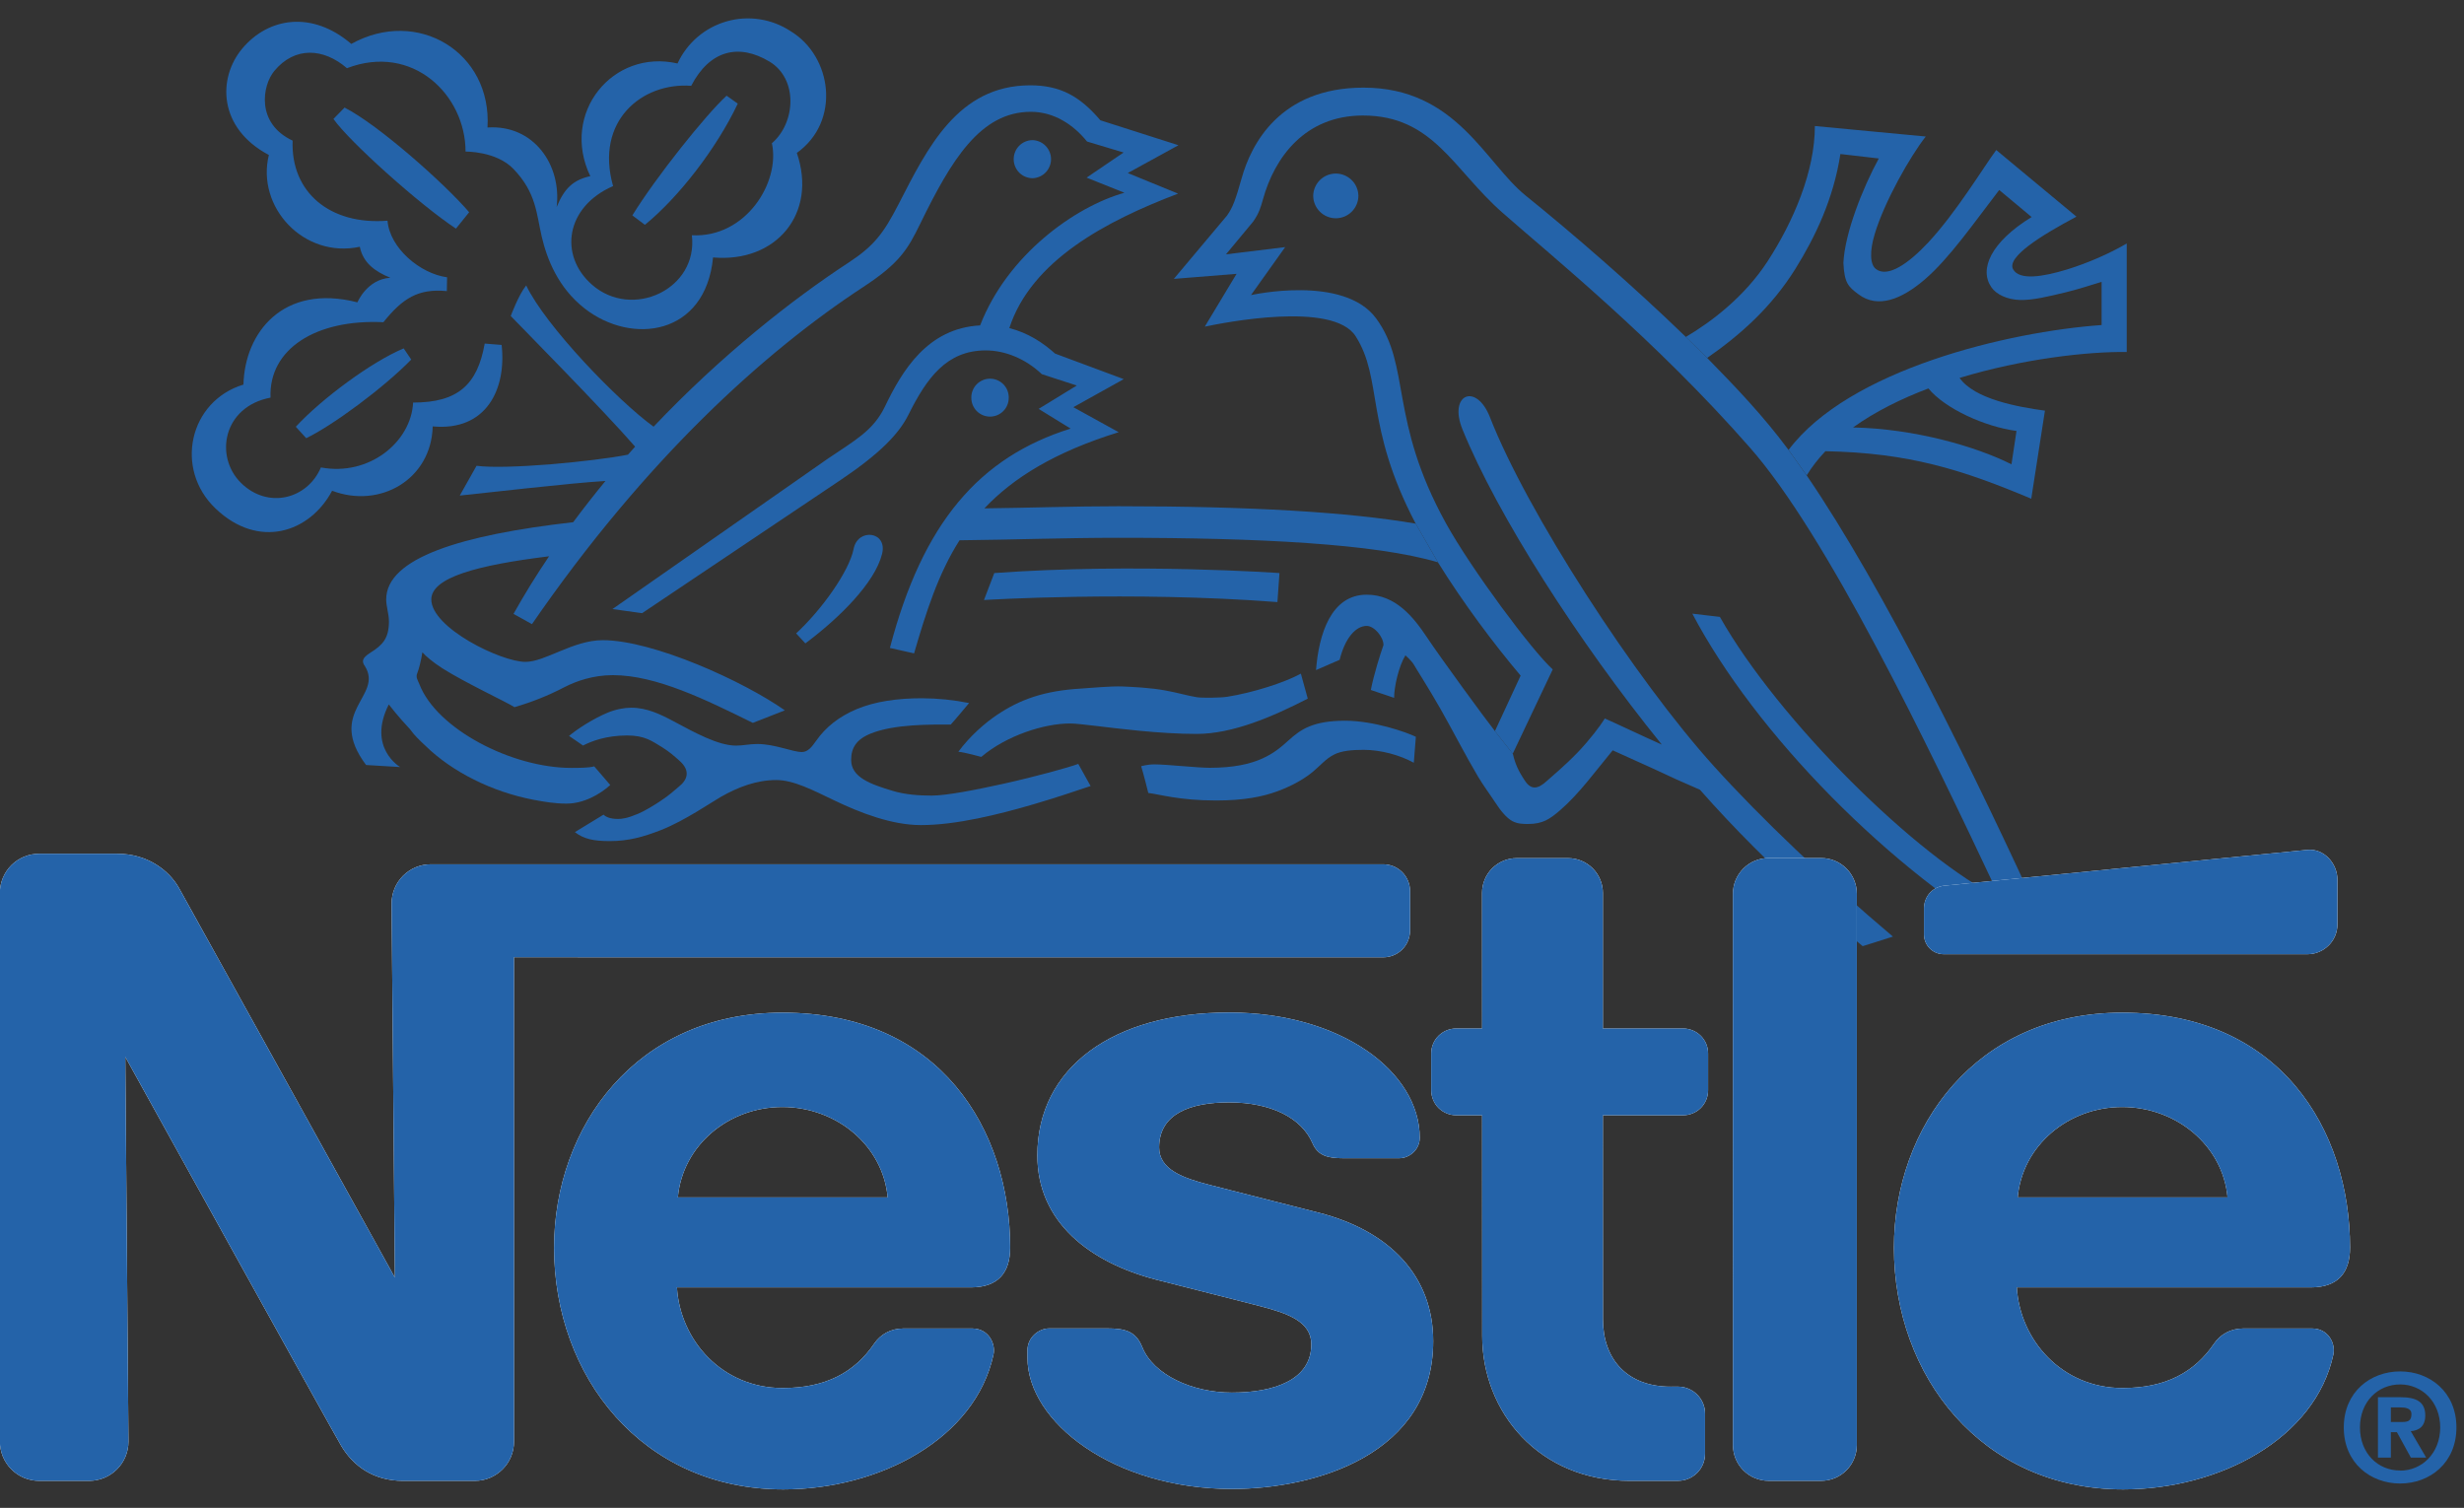 <svg width="67" height="41" viewBox="0 0 67 41" fill="none" xmlns="http://www.w3.org/2000/svg">
<rect x="0" y="0" width="67" height="41" fill="#333333" stroke="none"/>
<path fill-rule="evenodd" clip-rule="evenodd" d="M26.921 11.328C27.202 11.328 27.429 11.1 27.429 10.819C27.431 10.751 27.419 10.684 27.394 10.62C27.37 10.557 27.332 10.499 27.285 10.451C27.238 10.402 27.181 10.363 27.118 10.337C27.056 10.31 26.989 10.297 26.921 10.297C26.853 10.297 26.785 10.31 26.723 10.337C26.66 10.363 26.604 10.402 26.556 10.451C26.509 10.499 26.472 10.557 26.447 10.62C26.422 10.684 26.41 10.751 26.412 10.819C26.412 11.1 26.639 11.328 26.921 11.328ZM33.069 21.766C33.824 21.766 34.332 21.664 34.742 21.513C35.149 21.361 35.462 21.179 35.689 20.993C35.905 20.816 36.043 20.636 36.273 20.519C36.477 20.413 36.763 20.389 37.084 20.389C37.545 20.389 38.065 20.531 38.444 20.74L38.499 20.034C38.246 19.909 37.355 19.597 36.58 19.597C35.701 19.597 35.368 19.834 35.043 20.127C34.665 20.47 34.188 20.877 32.896 20.877C32.552 20.877 31.726 20.784 31.391 20.784C31.187 20.784 31.03 20.835 31.03 20.835C31.092 21.028 31.224 21.561 31.224 21.561C31.533 21.599 32.072 21.766 33.069 21.766ZM29.098 19.672C29.36 19.672 30.12 19.788 30.999 19.872C31.498 19.919 32.032 19.956 32.537 19.956C33.524 19.956 34.604 19.487 35.56 18.997L35.373 18.317C34.927 18.561 34.077 18.833 33.369 18.946C33.195 18.974 32.689 18.981 32.545 18.958C32.306 18.921 32.02 18.835 31.712 18.779C31.28 18.698 30.808 18.679 30.528 18.666C30.219 18.653 29.665 18.705 29.393 18.723C28.393 18.782 27.733 19.018 27.101 19.445C26.781 19.661 26.373 20.014 26.059 20.441C26.221 20.453 26.682 20.581 26.682 20.581C27.364 20.002 28.388 19.672 29.098 19.672Z" fill="#2463A9"/>
<path fill-rule="evenodd" clip-rule="evenodd" d="M17.053 19.998C17.54 19.998 17.735 20.156 18.004 20.318C18.192 20.434 18.34 20.562 18.48 20.689C18.78 20.957 18.695 21.204 18.459 21.39C18.338 21.486 18.234 21.602 17.928 21.801C17.781 21.898 17.526 22.054 17.352 22.127C17.047 22.254 16.913 22.268 16.802 22.268C16.69 22.268 16.511 22.251 16.411 22.151L15.632 22.626C15.866 22.809 16.131 22.87 16.578 22.87C17.082 22.87 17.484 22.762 17.981 22.567C18.625 22.312 19.35 21.811 19.59 21.674C20.082 21.393 20.579 21.21 21.112 21.21C21.581 21.21 22.109 21.488 22.701 21.771C23.401 22.106 24.255 22.435 25.04 22.435C25.511 22.435 26.038 22.366 26.59 22.253C27.57 22.053 28.624 21.723 29.655 21.373L29.32 20.771C29.069 20.864 28.207 21.106 27.282 21.312C26.514 21.481 25.735 21.633 25.331 21.633C25.002 21.633 24.613 21.609 24.265 21.502C23.675 21.324 23.144 21.138 23.144 20.664C23.144 20.335 23.285 20.103 23.682 19.944C24.325 19.685 25.326 19.701 25.853 19.701C25.952 19.596 26.351 19.116 26.351 19.116C25.928 19.031 25.499 18.988 25.068 18.986C24.408 18.986 23.798 19.071 23.292 19.283C22.823 19.481 22.454 19.765 22.187 20.15C22.08 20.302 21.969 20.448 21.808 20.448C21.541 20.448 21.077 20.23 20.592 20.23C20.381 20.23 20.202 20.274 20.016 20.274C19.526 20.274 18.886 19.917 18.317 19.613C17.959 19.422 17.59 19.243 17.161 19.243C16.984 19.243 16.74 19.287 16.523 19.378C16.107 19.552 15.685 19.833 15.473 20.01L15.854 20.272C16.076 20.156 16.481 19.998 17.053 19.998ZM51.472 25.467C49.64 23.922 47.867 22.231 46.617 20.848C44.458 18.465 41.517 13.916 40.513 11.342C40.141 10.395 39.376 10.716 39.768 11.679C40.716 14.006 42.903 17.426 45.187 20.246C44.655 20.01 43.995 19.694 43.638 19.536C43.517 19.735 43.216 20.128 42.907 20.451C42.549 20.824 42.18 21.126 42.066 21.231C41.814 21.465 41.63 21.483 41.461 21.223C41.384 21.099 41.221 20.879 41.136 20.495L40.651 19.881C40.391 19.554 39.172 17.887 38.799 17.326C38.427 16.768 37.944 16.17 37.162 16.17C36.194 16.17 35.86 17.242 35.785 18.22L36.427 17.941C36.577 17.335 36.874 17.019 37.162 17.019C37.367 17.019 37.619 17.317 37.619 17.54C37.526 17.802 37.357 18.343 37.275 18.761L37.908 18.976C37.908 18.668 38.037 18.109 38.215 17.82C38.215 17.82 38.39 17.969 38.456 18.09C38.497 18.169 38.81 18.647 39.173 19.283C39.496 19.851 39.855 20.552 40.186 21.11C40.346 21.379 40.529 21.62 40.651 21.809C40.814 22.059 40.961 22.234 41.116 22.323C41.262 22.403 41.419 22.405 41.546 22.405C41.955 22.405 42.143 22.27 42.42 22.033C42.941 21.584 43.389 20.961 43.852 20.402L44.945 20.896C45.368 21.097 45.794 21.29 46.224 21.474C47.156 22.532 48.199 23.568 49.293 24.554L50.037 25.209C50.239 25.384 50.442 25.556 50.649 25.727L51.472 25.467Z" fill="#2463A9"/>
<path fill-rule="evenodd" clip-rule="evenodd" d="M55.574 25.148C53.702 21.051 51.236 16.012 49.126 12.926L48.633 12.234C47.929 11.284 47.167 10.496 46.42 9.732L45.84 9.161C44.378 7.745 42.738 6.329 41.488 5.32C40.385 4.432 39.601 2.383 37.075 2.383C34.798 2.383 34.02 3.93 33.765 4.837C33.596 5.433 33.523 5.638 33.364 5.862L31.918 7.583L33.624 7.446L32.76 8.882C33.255 8.778 36.247 8.177 36.862 9.143C37.609 10.312 37.099 11.58 38.495 14.239L39.099 15.289C39.794 16.407 40.617 17.505 41.348 18.371L40.649 19.88L41.134 20.494L42.221 18.202C41.667 17.706 40.006 15.473 39.319 14.231C37.759 11.406 38.372 9.953 37.42 8.659C36.538 7.457 34.016 8.024 34.016 8.024L34.946 6.719L33.336 6.916L34.08 6.02C34.239 5.788 34.276 5.648 34.341 5.424C34.657 4.278 35.486 3.141 37.06 3.141C38.971 3.141 39.518 4.608 40.847 5.776C42.191 6.96 45.012 9.237 47.592 12.181C49.672 14.555 52.339 20.073 54.388 24.428C52.148 23.337 48.355 19.585 46.766 16.774L46.017 16.686C47.722 19.922 51.383 23.69 55.005 25.741L55.574 25.148Z" fill="#2463A9"/>
<path fill-rule="evenodd" clip-rule="evenodd" d="M50.387 11.623C50.984 11.194 51.691 10.845 52.436 10.562C52.894 11.117 53.975 11.604 54.832 11.718L54.695 12.625C53.744 12.145 52.064 11.656 50.387 11.623L49.636 12.269C51.91 12.312 53.358 12.772 55.233 13.561L55.605 11.166C54.862 11.065 53.69 10.852 53.284 10.276C54.999 9.754 56.778 9.557 57.829 9.571V6.621C57.36 6.896 56.77 7.152 56.213 7.325C55.531 7.533 54.912 7.625 54.741 7.325C54.553 6.994 55.493 6.406 56.462 5.891L54.281 4.079C53.95 4.524 53.2 5.768 52.435 6.59C51.891 7.173 51.331 7.556 51.012 7.317C50.844 7.191 50.837 6.825 50.976 6.365C51.241 5.481 51.939 4.253 52.364 3.712L49.349 3.427C49.349 4.659 48.771 6.016 48.059 7.112C47.445 8.055 46.554 8.741 45.84 9.162L46.42 9.733C47.302 9.12 48.161 8.37 48.825 7.301C49.36 6.442 49.857 5.404 50.043 4.188L51.087 4.309C50.653 5.105 50.162 6.34 50.125 7.148C50.151 7.698 50.257 7.796 50.54 8.006C51.064 8.397 51.712 8.134 52.33 7.605C53.011 7.023 53.682 6.048 54.362 5.166L55.243 5.901C54.126 6.589 53.81 7.326 54.151 7.814C54.283 8.003 54.57 8.146 54.927 8.157C55.28 8.165 55.698 8.061 56.155 7.952C56.476 7.875 56.825 7.763 57.146 7.664V8.838C54.608 9.019 50.275 10.046 48.634 12.234L49.127 12.926C49.269 12.693 49.441 12.474 49.636 12.269L50.387 11.623ZM17.195 5.857L17.536 6.113C18.429 5.386 19.472 4.063 20.061 2.818L19.757 2.602C19.188 3.124 17.829 4.826 17.195 5.857Z" fill="#2463A9"/>
<path fill-rule="evenodd" clip-rule="evenodd" d="M16.671 5.06C16.171 3.293 17.454 2.235 18.795 2.333C19.298 1.365 20.086 1.172 20.924 1.675C21.704 2.144 21.639 3.337 20.989 3.895C21.221 4.958 20.278 6.473 18.813 6.397C18.987 7.864 17.188 8.699 16.097 7.741C15.19 6.945 15.38 5.621 16.671 5.06ZM16.051 4.79C15.586 4.892 15.343 5.125 15.136 5.63C15.275 4.483 14.512 3.383 13.256 3.467C13.379 1.417 11.348 0.196 9.552 1.194C8.491 0.286 7.305 0.47 6.592 1.315C5.91 2.123 5.933 3.486 7.311 4.214C6.963 5.63 8.26 7.037 9.784 6.71C9.872 7.146 10.192 7.38 10.614 7.553C9.979 7.591 9.719 8.221 9.719 8.221C7.697 7.703 6.654 9.047 6.62 10.457C5.144 10.905 4.731 12.75 5.861 13.827C7.03 14.944 8.423 14.486 9.031 13.344C10.334 13.839 11.729 13.035 11.766 11.594C13.219 11.731 13.776 10.586 13.64 9.379L13.18 9.342C12.982 10.463 12.449 10.946 11.233 10.946C11.18 12.023 10.03 12.957 8.726 12.71C8.36 13.571 7.287 13.852 6.554 13.132C5.824 12.411 6.066 11.057 7.356 10.812C7.303 9.491 8.588 8.673 10.425 8.761C10.946 8.114 11.368 7.84 12.15 7.915L12.157 7.54C11.424 7.441 10.598 6.747 10.537 6.001C8.974 6.125 7.903 5.229 7.957 3.824C6.952 3.353 7.133 2.321 7.458 1.93C8.018 1.254 8.801 1.308 9.434 1.854C11.221 1.171 12.659 2.582 12.659 4.122C12.659 4.122 13.494 4.106 13.963 4.595C14.584 5.243 14.584 5.807 14.731 6.436C14.87 7.03 15.169 7.819 15.898 8.388C17.187 9.393 19.185 9.12 19.389 7C21.105 7.152 22.233 5.805 21.667 4.158C22.869 3.3 22.63 1.533 21.5 0.849C21.247 0.682 20.96 0.571 20.66 0.525C20.359 0.478 20.052 0.497 19.76 0.581C19.468 0.664 19.197 0.809 18.966 1.007C18.735 1.205 18.55 1.45 18.423 1.726C16.664 1.322 15.23 3.075 16.051 4.79ZM23.985 15.062C24.14 14.444 23.324 14.352 23.212 14.922C23.092 15.531 22.351 16.572 21.648 17.223L21.899 17.494C22.822 16.805 23.787 15.851 23.985 15.062ZM28.08 4.846C28.214 4.841 28.341 4.784 28.434 4.688C28.527 4.591 28.579 4.462 28.579 4.328C28.579 4.194 28.527 4.065 28.434 3.968C28.341 3.872 28.214 3.815 28.08 3.81C27.794 3.81 27.564 4.043 27.564 4.328C27.564 4.614 27.794 4.846 28.08 4.846ZM35.708 5.319C35.712 5.158 35.779 5.006 35.893 4.894C36.008 4.782 36.162 4.719 36.322 4.719C36.483 4.719 36.637 4.782 36.752 4.894C36.867 5.006 36.933 5.158 36.937 5.319C36.937 5.399 36.921 5.479 36.891 5.554C36.86 5.629 36.815 5.697 36.758 5.754C36.701 5.811 36.633 5.857 36.558 5.888C36.483 5.919 36.404 5.935 36.323 5.935C35.984 5.935 35.708 5.659 35.708 5.319ZM34.735 16.371C30.736 16.064 26.756 16.315 26.756 16.315L27.036 15.582C30.859 15.304 34.791 15.582 34.791 15.582L34.735 16.371Z" fill="#2463A9"/>
<path fill-rule="evenodd" clip-rule="evenodd" d="M10.572 19.154C10.572 19.154 10.799 19.456 11.152 19.832C11.271 20.001 11.403 20.122 11.569 20.279C12.302 20.994 13.381 21.529 14.493 21.744C14.809 21.804 15.09 21.851 15.403 21.851C15.878 21.851 16.314 21.596 16.594 21.346L16.158 20.838C16.018 20.88 15.726 20.88 15.533 20.88C13.92 20.88 11.874 19.825 11.403 18.602C11.355 18.483 11.299 18.416 11.347 18.303C11.392 18.191 11.452 17.954 11.485 17.736C11.58 17.845 11.775 18.008 12.023 18.168C12.624 18.553 13.766 19.085 13.989 19.228C14.457 19.094 14.91 18.913 15.341 18.688C15.677 18.514 16.136 18.358 16.666 18.358C17.845 18.358 19.199 19.029 20.471 19.656L21.341 19.315C20.211 18.519 17.756 17.407 16.389 17.407C15.584 17.407 14.826 17.997 14.288 17.997C13.625 17.997 11.728 17.072 11.728 16.3C11.728 15.707 12.956 15.369 14.93 15.126C14.586 15.634 14.263 16.157 13.963 16.692L14.465 16.971C17.557 12.486 20.772 9.574 23.477 7.801C24.461 7.156 24.685 6.778 25.027 6.074C25.865 4.359 26.656 3.04 28.031 3.04C28.672 3.04 29.198 3.402 29.558 3.848L30.552 4.147L29.546 4.83L30.575 5.241C29.231 5.619 27.395 6.928 26.651 8.848C25.219 8.923 24.528 10.085 24.061 11.058C23.745 11.713 23.242 11.975 22.51 12.472L16.654 16.561L17.46 16.673L22.87 13.043C23.938 12.323 24.444 11.792 24.701 11.279C25.201 10.274 25.743 9.528 26.804 9.528C27.326 9.528 27.882 9.751 28.329 10.174L29.279 10.483L28.242 11.118L29.112 11.654C26.628 12.432 25.09 14.214 24.198 17.618L24.855 17.766C25.183 16.64 25.51 15.605 26.091 14.691C27.529 14.676 28.986 14.623 30.413 14.623C34.226 14.623 37.391 14.784 39.099 15.289L38.495 14.238C36.669 13.925 34.017 13.765 30.414 13.765C29.207 13.765 27.982 13.809 26.767 13.823C27.552 12.992 28.68 12.291 30.419 11.752L29.186 11.072L30.556 10.309L28.689 9.614C28.362 9.32 27.956 9.051 27.445 8.921C28.044 7.082 30.08 6.007 32.034 5.265L30.666 4.705L32.044 3.949L29.921 3.271C29.365 2.618 28.833 2.32 28.014 2.32C26.043 2.32 25.214 4.033 24.434 5.551C24.021 6.352 23.763 6.69 23.064 7.147C21.547 8.139 19.616 9.657 17.772 11.602C16.809 10.907 14.84 8.871 14.308 7.761C14.097 8.023 13.888 8.593 13.888 8.593C14.09 8.805 16.407 11.15 17.27 12.145C17.204 12.217 17.14 12.289 17.075 12.363C16.156 12.545 13.77 12.775 12.958 12.665L12.502 13.475C13.107 13.415 15.48 13.136 16.463 13.078C16.162 13.444 15.869 13.818 15.586 14.199C12.539 14.546 10.501 15.172 10.501 16.3C10.501 16.486 10.576 16.697 10.576 16.895C10.576 17.368 10.398 17.542 10.063 17.753C9.845 17.892 9.831 17.987 9.924 18.116C10.43 18.934 8.859 19.339 9.954 20.801L10.881 20.857C10.881 20.857 9.976 20.331 10.572 19.154ZM9.369 2.925L9.067 3.234C9.501 3.854 11.424 5.576 12.398 6.216L12.757 5.771C12.117 5.019 10.3 3.398 9.369 2.925ZM8.043 11.604L8.327 11.915C9.06 11.56 10.437 10.541 11.182 9.777L10.977 9.473C10.102 9.839 8.749 10.84 8.043 11.604Z" fill="#2463A9"/>
<path fill-rule="evenodd" clip-rule="evenodd" d="M50.49 24.301C50.49 24.174 50.465 24.048 50.417 23.931C50.368 23.813 50.297 23.706 50.207 23.616C50.117 23.526 50.01 23.455 49.893 23.406C49.776 23.357 49.65 23.332 49.522 23.332L48.089 23.331C47.962 23.332 47.836 23.357 47.718 23.406C47.601 23.455 47.494 23.527 47.404 23.617C47.314 23.707 47.243 23.814 47.194 23.932C47.146 24.05 47.121 24.176 47.122 24.303L47.122 39.294C47.122 39.422 47.147 39.547 47.195 39.665C47.244 39.783 47.315 39.89 47.405 39.98C47.495 40.07 47.602 40.142 47.719 40.19C47.837 40.239 47.963 40.264 48.09 40.264H49.523C49.65 40.264 49.776 40.239 49.894 40.19C50.011 40.141 50.118 40.069 50.208 39.979C50.297 39.889 50.369 39.782 50.417 39.664C50.466 39.546 50.49 39.42 50.49 39.293V24.301ZM52.317 24.7V25.413C52.317 25.483 52.331 25.552 52.358 25.617C52.385 25.682 52.425 25.741 52.475 25.79C52.525 25.84 52.584 25.879 52.649 25.906C52.714 25.932 52.783 25.946 52.853 25.946H62.742C63.193 25.946 63.559 25.582 63.559 25.131V23.924C63.559 23.473 63.188 23.065 62.74 23.109C62.74 23.109 53.182 24.047 52.873 24.082C52.517 24.121 52.317 24.405 52.317 24.7ZM44.312 40.265C41.851 40.265 40.303 38.4 40.303 36.323L40.301 30.325H39.596C39.507 30.325 39.419 30.308 39.337 30.273C39.254 30.239 39.179 30.189 39.116 30.127C39.053 30.064 39.003 29.989 38.969 29.906C38.935 29.824 38.917 29.735 38.917 29.646V28.642C38.917 28.267 39.223 27.966 39.597 27.966L40.301 27.967L40.299 24.279C40.299 24.155 40.323 24.032 40.371 23.917C40.418 23.802 40.487 23.698 40.575 23.61C40.663 23.523 40.767 23.453 40.882 23.405C40.996 23.358 41.119 23.334 41.243 23.334H42.641C42.892 23.334 43.132 23.435 43.309 23.612C43.486 23.79 43.585 24.03 43.585 24.281L43.585 27.966H45.765C46.14 27.966 46.446 28.268 46.446 28.643V29.648C46.446 29.736 46.428 29.825 46.394 29.907C46.36 29.989 46.31 30.064 46.247 30.127C46.184 30.19 46.109 30.24 46.026 30.273C45.944 30.307 45.856 30.325 45.767 30.325H43.585L43.587 35.873C43.587 36.962 44.247 37.705 45.427 37.705L45.626 37.704C46.033 37.704 46.364 38.032 46.364 38.439V39.529C46.364 39.626 46.345 39.721 46.308 39.811C46.271 39.9 46.216 39.981 46.148 40.05C46.079 40.118 45.998 40.172 45.908 40.209C45.819 40.246 45.723 40.264 45.626 40.264H44.312V40.265ZM21.274 27.535C17.297 27.535 15.066 30.647 15.066 33.926C15.066 37.42 17.456 40.498 21.299 40.498C23.931 40.498 26.524 39.111 27.014 36.834C27.08 36.527 26.873 36.124 26.441 36.123H24.561C24.22 36.123 23.94 36.286 23.772 36.533C23.235 37.322 22.446 37.742 21.281 37.742C19.634 37.742 18.493 36.444 18.407 35.005H26.402C27.139 35.005 27.468 34.606 27.468 33.925C27.468 30.728 25.575 27.535 21.274 27.535ZM21.274 30.101C22.742 30.101 24.009 31.146 24.137 32.559H18.432C18.56 31.146 19.806 30.101 21.274 30.101ZM57.706 27.535C53.73 27.535 51.499 30.647 51.499 33.926C51.499 37.42 53.889 40.498 57.732 40.498C60.363 40.498 62.957 39.111 63.447 36.834C63.514 36.527 63.307 36.124 62.874 36.123H60.994C60.653 36.123 60.374 36.286 60.205 36.533C59.668 37.322 58.879 37.742 57.714 37.742C56.068 37.742 54.926 36.444 54.84 35.005H62.836C63.572 35.005 63.901 34.606 63.901 33.925C63.901 30.728 62.008 27.535 57.706 27.535ZM57.706 30.101C59.175 30.101 60.442 31.146 60.571 32.559H54.864C54.992 31.146 56.238 30.101 57.706 30.101Z" fill="white"/>
<path fill-rule="evenodd" clip-rule="evenodd" d="M37.611 23.501H11.713C11.573 23.501 11.434 23.529 11.305 23.582C11.176 23.636 11.058 23.715 10.959 23.814C10.861 23.913 10.782 24.03 10.729 24.159C10.675 24.289 10.648 24.427 10.648 24.567L10.738 34.739C10.738 34.739 5.157 24.659 4.866 24.144C4.592 23.66 4.005 23.215 3.192 23.215H1.062C0.922 23.215 0.783 23.242 0.654 23.296C0.525 23.35 0.407 23.428 0.308 23.527C0.209 23.626 0.131 23.744 0.077 23.873C0.023 24.003 -0.004 24.142 -0.004 24.282L-0.003 39.198C-0.003 39.338 0.025 39.477 0.078 39.606C0.132 39.736 0.21 39.853 0.309 39.952C0.408 40.051 0.525 40.13 0.655 40.184C0.784 40.237 0.922 40.265 1.062 40.265H2.429C2.711 40.264 2.983 40.151 3.182 39.951C3.382 39.75 3.494 39.479 3.493 39.196L3.407 28.739C3.407 28.739 9.042 38.92 9.283 39.321C9.608 39.863 10.158 40.265 10.956 40.265H12.912C13.052 40.265 13.191 40.238 13.32 40.184C13.449 40.13 13.566 40.052 13.665 39.953C13.764 39.854 13.843 39.736 13.896 39.607C13.95 39.477 13.977 39.339 13.977 39.199L13.976 26.029L37.612 26.03C37.708 26.03 37.803 26.012 37.891 25.975C37.98 25.939 38.06 25.886 38.128 25.818C38.195 25.751 38.249 25.671 38.286 25.582C38.322 25.494 38.341 25.399 38.342 25.304V24.228C38.341 24.035 38.264 23.85 38.127 23.713C37.99 23.577 37.804 23.501 37.611 23.501Z" fill="white"/>
<path fill-rule="evenodd" clip-rule="evenodd" d="M33.419 29.975C34.545 29.975 35.387 30.384 35.691 31.089C35.836 31.428 36.118 31.493 36.506 31.493H38.055C38.31 31.493 38.605 31.273 38.605 30.938C38.605 29.139 36.458 27.531 33.417 27.531C30.272 27.531 28.207 29.029 28.207 31.416C28.207 33.242 29.65 34.328 31.424 34.792C32.232 35.003 33.612 35.344 34.284 35.521C35.009 35.71 35.657 35.932 35.657 36.553C35.657 37.532 34.624 37.866 33.496 37.866C32.428 37.866 31.364 37.389 31.059 36.627C30.882 36.185 30.573 36.121 30.103 36.121H28.528C28.254 36.121 27.938 36.357 27.938 36.715V36.919C27.938 38.661 30.275 40.486 33.499 40.486C35.786 40.486 38.971 39.535 38.971 36.469C38.971 34.693 37.783 33.464 35.85 32.972C35.094 32.781 33.276 32.319 32.881 32.216C32.176 32.034 31.518 31.804 31.518 31.2C31.519 30.285 32.364 29.975 33.419 29.975Z" fill="white"/>
<path fill-rule="evenodd" clip-rule="evenodd" d="M50.49 24.301C50.49 24.174 50.465 24.048 50.416 23.931C50.368 23.813 50.297 23.706 50.207 23.616C50.117 23.526 50.01 23.455 49.893 23.406C49.775 23.357 49.649 23.332 49.522 23.332L48.089 23.331C47.962 23.332 47.835 23.357 47.718 23.406C47.6 23.455 47.493 23.527 47.404 23.617C47.314 23.707 47.242 23.814 47.194 23.932C47.146 24.05 47.121 24.176 47.121 24.303L47.122 39.294C47.122 39.422 47.147 39.547 47.195 39.665C47.243 39.783 47.315 39.89 47.405 39.98C47.495 40.07 47.601 40.142 47.719 40.19C47.836 40.239 47.962 40.264 48.09 40.264H49.523C49.65 40.264 49.776 40.239 49.893 40.19C50.011 40.141 50.118 40.069 50.207 39.979C50.297 39.889 50.368 39.782 50.417 39.664C50.465 39.546 50.49 39.42 50.49 39.293V24.301ZM52.316 24.7V25.413C52.317 25.483 52.331 25.552 52.358 25.617C52.385 25.682 52.425 25.741 52.474 25.79C52.524 25.84 52.583 25.879 52.648 25.906C52.713 25.932 52.783 25.946 52.853 25.946H62.742C63.192 25.946 63.558 25.582 63.558 25.131V23.924C63.558 23.473 63.188 23.065 62.74 23.109C62.74 23.109 53.181 24.047 52.873 24.082C52.517 24.121 52.316 24.405 52.316 24.7ZM44.311 40.265C41.851 40.265 40.303 38.4 40.303 36.323L40.3 30.325H39.596C39.507 30.325 39.419 30.308 39.336 30.273C39.254 30.239 39.179 30.189 39.116 30.127C39.053 30.064 39.003 29.989 38.969 29.906C38.934 29.824 38.917 29.735 38.917 29.646V28.642C38.917 28.267 39.222 27.966 39.597 27.966L40.3 27.967L40.299 24.279C40.299 24.155 40.323 24.032 40.37 23.917C40.418 23.802 40.487 23.698 40.575 23.61C40.663 23.523 40.767 23.453 40.881 23.405C40.996 23.358 41.119 23.334 41.243 23.334H42.641C42.891 23.334 43.132 23.435 43.308 23.612C43.485 23.79 43.584 24.03 43.584 24.281L43.585 27.966H45.764C46.14 27.966 46.446 28.268 46.446 28.643V29.648C46.446 29.736 46.428 29.825 46.394 29.907C46.36 29.989 46.309 30.064 46.246 30.127C46.183 30.19 46.108 30.24 46.026 30.273C45.944 30.307 45.855 30.325 45.766 30.325H43.585L43.586 35.873C43.586 36.962 44.246 37.705 45.427 37.705L45.625 37.704C46.032 37.704 46.363 38.032 46.363 38.439V39.529C46.363 39.626 46.344 39.721 46.307 39.811C46.27 39.9 46.216 39.981 46.147 40.05C46.079 40.118 45.998 40.172 45.908 40.209C45.819 40.246 45.723 40.264 45.626 40.264H44.311V40.265ZM27.468 33.925C27.468 30.728 25.575 27.535 21.274 27.535C17.297 27.535 15.066 30.647 15.066 33.926C15.066 37.42 17.456 40.498 21.299 40.498C23.931 40.498 26.524 39.111 27.014 36.834C27.08 36.527 26.873 36.124 26.441 36.123H24.561C24.22 36.123 23.94 36.286 23.772 36.533C23.235 37.322 22.446 37.742 21.281 37.742C19.634 37.742 18.493 36.444 18.407 35.005H26.402C27.139 35.005 27.468 34.606 27.468 33.925ZM18.432 32.559C18.56 31.145 19.805 30.101 21.274 30.101C22.742 30.101 24.009 31.145 24.137 32.559H18.432ZM63.901 33.925C63.901 30.728 62.008 27.535 57.706 27.535C53.73 27.535 51.499 30.647 51.499 33.926C51.499 37.42 53.889 40.498 57.732 40.498C60.363 40.498 62.957 39.111 63.447 36.834C63.514 36.527 63.307 36.124 62.874 36.123H60.994C60.653 36.123 60.374 36.286 60.205 36.533C59.668 37.322 58.879 37.742 57.714 37.742C56.068 37.742 54.926 36.444 54.84 35.005H62.836C63.572 35.005 63.901 34.606 63.901 33.925ZM54.864 32.559C54.992 31.145 56.238 30.101 57.706 30.101C59.175 30.101 60.442 31.145 60.57 32.559H54.864Z" fill="#2463A9"/>
<path fill-rule="evenodd" clip-rule="evenodd" d="M37.611 23.501H11.713C11.573 23.501 11.434 23.529 11.305 23.582C11.176 23.636 11.058 23.715 10.959 23.814C10.861 23.913 10.782 24.03 10.729 24.159C10.675 24.289 10.648 24.427 10.648 24.567L10.738 34.739C10.738 34.739 5.157 24.659 4.866 24.144C4.592 23.66 4.005 23.215 3.192 23.215H1.062C0.922 23.215 0.783 23.242 0.654 23.296C0.525 23.35 0.407 23.428 0.308 23.527C0.209 23.626 0.131 23.744 0.077 23.873C0.023 24.003 -0.004 24.142 -0.004 24.282L-0.003 39.198C-0.003 39.338 0.025 39.477 0.078 39.606C0.132 39.736 0.21 39.853 0.309 39.952C0.408 40.051 0.525 40.13 0.655 40.184C0.784 40.237 0.922 40.265 1.062 40.265H2.429C2.711 40.264 2.983 40.151 3.182 39.951C3.382 39.75 3.494 39.479 3.493 39.196L3.407 28.739C3.407 28.739 9.042 38.92 9.283 39.321C9.608 39.863 10.158 40.265 10.956 40.265H12.912C13.052 40.265 13.191 40.238 13.32 40.184C13.449 40.13 13.566 40.052 13.665 39.953C13.764 39.854 13.843 39.736 13.896 39.607C13.95 39.477 13.977 39.339 13.977 39.199L13.976 26.029L37.612 26.03C37.708 26.03 37.803 26.012 37.891 25.975C37.98 25.939 38.06 25.886 38.128 25.818C38.195 25.751 38.249 25.671 38.286 25.582C38.322 25.494 38.341 25.399 38.342 25.304V24.228C38.341 24.035 38.264 23.85 38.127 23.713C37.99 23.577 37.804 23.501 37.611 23.501Z" fill="#2463A9"/>
<path fill-rule="evenodd" clip-rule="evenodd" d="M33.419 29.975C34.545 29.975 35.387 30.384 35.691 31.089C35.836 31.428 36.118 31.493 36.506 31.493H38.055C38.31 31.493 38.605 31.273 38.605 30.938C38.605 29.139 36.458 27.531 33.417 27.531C30.272 27.531 28.207 29.029 28.207 31.416C28.207 33.242 29.65 34.328 31.424 34.792C32.232 35.003 33.612 35.344 34.284 35.521C35.009 35.71 35.657 35.932 35.657 36.553C35.657 37.532 34.624 37.866 33.496 37.866C32.428 37.866 31.364 37.389 31.059 36.627C30.882 36.185 30.573 36.121 30.103 36.121H28.528C28.254 36.121 27.938 36.357 27.938 36.715V36.919C27.938 38.661 30.275 40.486 33.499 40.486C35.786 40.486 38.971 39.535 38.971 36.469C38.971 34.693 37.783 33.464 35.85 32.972C35.094 32.781 33.276 32.319 32.881 32.216C32.176 32.034 31.518 31.804 31.518 31.2C31.519 30.285 32.364 29.975 33.419 29.975ZM65.011 39.633H64.66V37.992H65.273C65.696 37.992 65.947 38.112 65.947 38.487C65.947 38.789 65.769 38.899 65.552 38.915L65.971 39.633H65.555L65.176 38.943H65.011V39.633ZM65.321 38.665C65.479 38.665 65.571 38.633 65.571 38.451C65.571 38.281 65.389 38.269 65.257 38.269H65.011V38.665H65.321ZM65.264 40.338C64.454 40.338 63.731 39.778 63.731 38.814C63.731 37.85 64.454 37.29 65.264 37.29C66.072 37.29 66.794 37.85 66.794 38.814C66.794 39.778 66.072 40.338 65.264 40.338ZM65.264 37.644C64.66 37.644 64.171 38.112 64.171 38.814C64.171 39.516 64.66 39.988 65.264 39.984V39.988C65.854 39.988 66.353 39.516 66.353 38.814C66.353 38.112 65.854 37.644 65.264 37.644Z" fill="#2463A9"/>
</svg>
